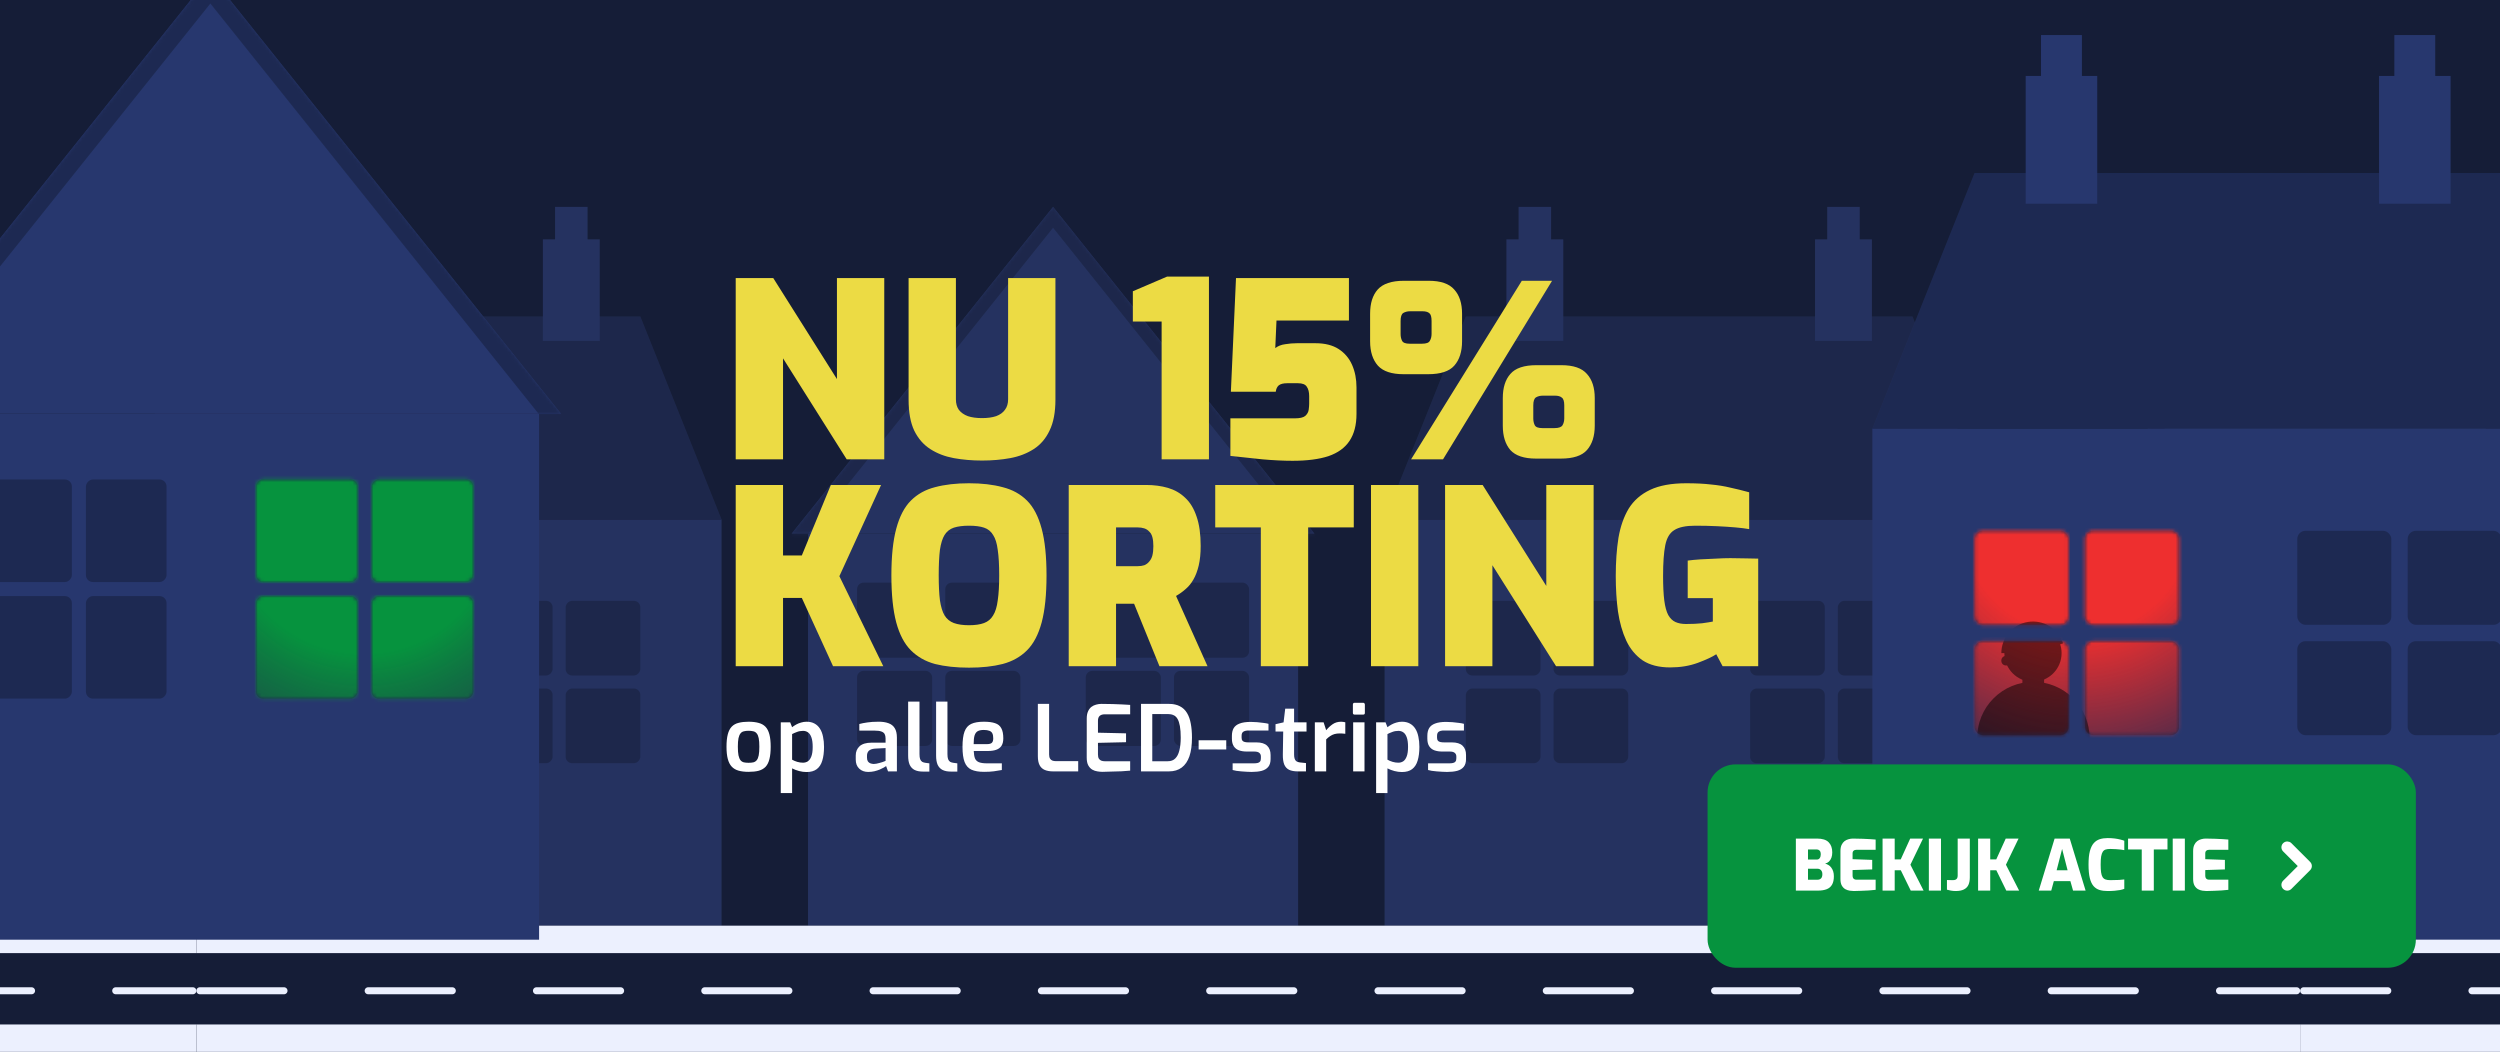 <svg width="713" height="300" viewBox="0 0 713 300" fill="none" xmlns="http://www.w3.org/2000/svg">
<rect x="0" y="0" width="713" height="300" fill="#333333" stroke="none"/>
<g clip-path="url(#clip0_47_51)">
<rect width="713" height="300" fill="#151D37"/>
<g style="mix-blend-mode:saturation" opacity="0.75">
<rect x="-132.368" y="152.182" width="139.773" height="111.818" fill="#2B3A6E"/>
<path d="M-62.487 58.999L12.058 152.181H-137.032L-62.487 58.999Z" fill="#2B3A6E"/>
<mask id="mask0_47_51" style="mask-type:alpha" maskUnits="userSpaceOnUse" x="-138" y="58" width="151" height="95">
<path d="M-136.062 151.715L-62.486 59.745L11.09 151.715H-136.062Z" fill="#2B3A6E"/>
<path d="M-136.062 151.715L-62.486 59.745L11.09 151.715H-136.062Z" stroke="#2B3A6E" stroke-width="0.932"/>
<path d="M-136.062 151.715L-62.486 59.745L11.09 151.715H-136.062Z" stroke="black" stroke-opacity="0.5" stroke-width="0.932"/>
</mask>
<g mask="url(#mask0_47_51)">
<path d="M-140.608 159.636L-62.485 61.983L15.637 159.636H-140.608Z" stroke="#2B3A6E" stroke-width="3.727"/>
<path d="M-140.608 159.636L-62.485 61.983L15.637 159.636H-140.608Z" stroke="black" stroke-opacity="0.25" stroke-width="3.727"/>
</g>
<rect x="32.059" y="148.18" width="173.729" height="115.819" fill="#2B3A6E"/>
<rect width="21.311" height="21.311" rx="1.853" transform="matrix(-1 0 0 1 101.555 171.344)" fill="#2B3A6E"/>
<rect width="21.311" height="21.311" rx="1.853" transform="matrix(-1 0 0 1 101.555 171.344)" fill="black" fill-opacity="0.25"/>
<rect width="21.311" height="21.311" rx="1.853" transform="matrix(-1 0 0 1 76.538 171.344)" fill="#2B3A6E"/>
<rect width="21.311" height="21.311" rx="1.853" transform="matrix(-1 0 0 1 76.538 171.344)" fill="black" fill-opacity="0.25"/>
<rect width="21.311" height="21.311" rx="1.853" transform="matrix(-1 0 0 1 101.555 196.361)" fill="#2B3A6E"/>
<rect width="21.311" height="21.311" rx="1.853" transform="matrix(-1 0 0 1 101.555 196.361)" fill="black" fill-opacity="0.25"/>
<rect width="21.311" height="21.311" rx="1.853" transform="matrix(-1 0 0 1 76.538 196.361)" fill="#2B3A6E"/>
<rect width="21.311" height="21.311" rx="1.853" transform="matrix(-1 0 0 1 76.538 196.361)" fill="black" fill-opacity="0.25"/>
<rect width="21.311" height="21.311" rx="1.853" transform="matrix(-1 0 0 1 182.628 171.344)" fill="#2B3A6E"/>
<rect width="21.311" height="21.311" rx="1.853" transform="matrix(-1 0 0 1 182.628 171.344)" fill="black" fill-opacity="0.25"/>
<rect width="21.311" height="21.311" rx="1.853" transform="matrix(-1 0 0 1 157.611 171.344)" fill="#2B3A6E"/>
<rect width="21.311" height="21.311" rx="1.853" transform="matrix(-1 0 0 1 157.611 171.344)" fill="black" fill-opacity="0.25"/>
<rect width="21.311" height="21.311" rx="1.853" transform="matrix(-1 0 0 1 182.628 196.361)" fill="#2B3A6E"/>
<rect width="21.311" height="21.311" rx="1.853" transform="matrix(-1 0 0 1 182.628 196.361)" fill="black" fill-opacity="0.25"/>
<rect width="21.311" height="21.311" rx="1.853" transform="matrix(-1 0 0 1 157.611 196.361)" fill="#2B3A6E"/>
<rect width="21.311" height="21.311" rx="1.853" transform="matrix(-1 0 0 1 157.611 196.361)" fill="black" fill-opacity="0.25"/>
<path d="M55.223 90.273H182.624L205.788 148.183H32.059L55.223 90.273Z" fill="#2B3A6E"/>
<path d="M55.223 90.273H182.624L205.788 148.183H32.059L55.223 90.273Z" fill="black" fill-opacity="0.25"/>
<rect x="66.811" y="68.265" width="16.215" height="28.955" fill="#2B3A6E"/>
<rect x="70.283" y="59.001" width="9.266" height="11.582" fill="#2B3A6E"/>
<rect x="154.83" y="68.265" width="16.215" height="28.955" fill="#2B3A6E"/>
<rect x="158.307" y="59.001" width="9.266" height="11.582" fill="#2B3A6E"/>
<rect x="230.452" y="152.182" width="139.773" height="111.818" fill="#2B3A6E"/>
<path d="M300.333 58.999L374.878 152.181H225.788L300.333 58.999Z" fill="#2B3A6E"/>
<mask id="mask1_47_51" style="mask-type:alpha" maskUnits="userSpaceOnUse" x="225" y="58" width="150" height="95">
<path d="M226.758 151.715L300.334 59.745L373.91 151.715H226.758Z" fill="#2B3A6E"/>
<path d="M226.758 151.715L300.334 59.745L373.91 151.715H226.758Z" stroke="#2B3A6E" stroke-width="0.932"/>
<path d="M226.758 151.715L300.334 59.745L373.91 151.715H226.758Z" stroke="black" stroke-opacity="0.5" stroke-width="0.932"/>
</mask>
<g mask="url(#mask1_47_51)">
<path d="M222.212 159.636L300.335 61.983L378.457 159.636H222.212Z" stroke="#2B3A6E" stroke-width="3.727"/>
<path d="M222.212 159.636L300.335 61.983L378.457 159.636H222.212Z" stroke="black" stroke-opacity="0.25" stroke-width="3.727"/>
</g>
<rect x="244.429" y="166.161" width="21.432" height="21.432" rx="1.864" fill="#2B3A6E"/>
<rect x="244.429" y="166.161" width="21.432" height="21.432" rx="1.864" fill="black" fill-opacity="0.25"/>
<rect x="269.588" y="166.161" width="21.432" height="21.432" rx="1.864" fill="#2B3A6E"/>
<rect x="269.588" y="166.161" width="21.432" height="21.432" rx="1.864" fill="black" fill-opacity="0.25"/>
<rect x="244.429" y="191.32" width="21.432" height="21.432" rx="1.864" fill="#2B3A6E"/>
<rect x="244.429" y="191.32" width="21.432" height="21.432" rx="1.864" fill="black" fill-opacity="0.25"/>
<rect x="269.588" y="191.32" width="21.432" height="21.432" rx="1.864" fill="#2B3A6E"/>
<rect x="269.588" y="191.32" width="21.432" height="21.432" rx="1.864" fill="black" fill-opacity="0.25"/>
<rect x="309.655" y="166.161" width="21.432" height="21.432" rx="1.864" fill="#2B3A6E"/>
<rect x="309.655" y="166.161" width="21.432" height="21.432" rx="1.864" fill="black" fill-opacity="0.25"/>
<rect x="334.814" y="166.161" width="21.432" height="21.432" rx="1.864" fill="#2B3A6E"/>
<rect x="334.814" y="166.161" width="21.432" height="21.432" rx="1.864" fill="black" fill-opacity="0.25"/>
<rect x="309.655" y="191.32" width="21.432" height="21.432" rx="1.864" fill="#2B3A6E"/>
<rect x="309.655" y="191.32" width="21.432" height="21.432" rx="1.864" fill="black" fill-opacity="0.25"/>
<rect x="334.814" y="191.32" width="21.432" height="21.432" rx="1.864" fill="#2B3A6E"/>
<rect x="334.814" y="191.32" width="21.432" height="21.432" rx="1.864" fill="black" fill-opacity="0.25"/>
<rect x="394.879" y="148.18" width="173.729" height="115.819" fill="#2B3A6E"/>
<rect width="21.311" height="21.311" rx="1.853" transform="matrix(-1 0 0 1 464.375 171.344)" fill="#2B3A6E"/>
<rect width="21.311" height="21.311" rx="1.853" transform="matrix(-1 0 0 1 464.375 171.344)" fill="black" fill-opacity="0.25"/>
<rect width="21.311" height="21.311" rx="1.853" transform="matrix(-1 0 0 1 439.358 171.344)" fill="#2B3A6E"/>
<rect width="21.311" height="21.311" rx="1.853" transform="matrix(-1 0 0 1 439.358 171.344)" fill="black" fill-opacity="0.25"/>
<rect width="21.311" height="21.311" rx="1.853" transform="matrix(-1 0 0 1 464.375 196.361)" fill="#2B3A6E"/>
<rect width="21.311" height="21.311" rx="1.853" transform="matrix(-1 0 0 1 464.375 196.361)" fill="black" fill-opacity="0.25"/>
<rect width="21.311" height="21.311" rx="1.853" transform="matrix(-1 0 0 1 439.358 196.361)" fill="#2B3A6E"/>
<rect width="21.311" height="21.311" rx="1.853" transform="matrix(-1 0 0 1 439.358 196.361)" fill="black" fill-opacity="0.25"/>
<rect width="21.311" height="21.311" rx="1.853" transform="matrix(-1 0 0 1 545.448 171.344)" fill="#2B3A6E"/>
<rect width="21.311" height="21.311" rx="1.853" transform="matrix(-1 0 0 1 545.448 171.344)" fill="black" fill-opacity="0.25"/>
<rect width="21.311" height="21.311" rx="1.853" transform="matrix(-1 0 0 1 520.431 171.344)" fill="#2B3A6E"/>
<rect width="21.311" height="21.311" rx="1.853" transform="matrix(-1 0 0 1 520.431 171.344)" fill="black" fill-opacity="0.25"/>
<rect width="21.311" height="21.311" rx="1.853" transform="matrix(-1 0 0 1 545.448 196.361)" fill="#2B3A6E"/>
<rect width="21.311" height="21.311" rx="1.853" transform="matrix(-1 0 0 1 545.448 196.361)" fill="black" fill-opacity="0.25"/>
<rect width="21.311" height="21.311" rx="1.853" transform="matrix(-1 0 0 1 520.431 196.361)" fill="#2B3A6E"/>
<rect width="21.311" height="21.311" rx="1.853" transform="matrix(-1 0 0 1 520.431 196.361)" fill="black" fill-opacity="0.25"/>
<path d="M418.043 90.273H545.444L568.608 148.183H394.879L418.043 90.273Z" fill="#2B3A6E"/>
<path d="M418.043 90.273H545.444L568.608 148.183H394.879L418.043 90.273Z" fill="black" fill-opacity="0.25"/>
<rect x="429.631" y="68.265" width="16.215" height="28.955" fill="#2B3A6E"/>
<rect x="433.103" y="59.001" width="9.266" height="11.582" fill="#2B3A6E"/>
<rect x="517.65" y="68.265" width="16.215" height="28.955" fill="#2B3A6E"/>
<rect x="521.127" y="59.001" width="9.266" height="11.582" fill="#2B3A6E"/>
<rect x="593.272" y="152.182" width="139.773" height="111.818" fill="#2B3A6E"/>
<path d="M663.153 58.999L737.698 152.181H588.608L663.153 58.999Z" fill="#2B3A6E"/>
<mask id="mask2_47_51" style="mask-type:alpha" maskUnits="userSpaceOnUse" x="588" y="58" width="150" height="95">
<path d="M589.578 151.715L663.154 59.745L736.73 151.715H589.578Z" fill="#2B3A6E"/>
<path d="M589.578 151.715L663.154 59.745L736.73 151.715H589.578Z" stroke="#2B3A6E" stroke-width="0.932"/>
<path d="M589.578 151.715L663.154 59.745L736.73 151.715H589.578Z" stroke="black" stroke-opacity="0.5" stroke-width="0.932"/>
</mask>
<g mask="url(#mask2_47_51)">
<path d="M585.032 159.636L663.155 61.983L741.277 159.636H585.032Z" stroke="#2B3A6E" stroke-width="3.727"/>
<path d="M585.032 159.636L663.155 61.983L741.277 159.636H585.032Z" stroke="black" stroke-opacity="0.25" stroke-width="3.727"/>
</g>
<rect x="607.248" y="166.161" width="21.432" height="21.432" rx="1.864" fill="#2B3A6E"/>
<rect x="607.248" y="166.161" width="21.432" height="21.432" rx="1.864" fill="black" fill-opacity="0.25"/>
<rect x="632.408" y="166.161" width="21.432" height="21.432" rx="1.864" fill="#2B3A6E"/>
<rect x="632.408" y="166.161" width="21.432" height="21.432" rx="1.864" fill="black" fill-opacity="0.25"/>
<rect x="607.248" y="191.32" width="21.432" height="21.432" rx="1.864" fill="#2B3A6E"/>
<rect x="607.248" y="191.32" width="21.432" height="21.432" rx="1.864" fill="black" fill-opacity="0.25"/>
<rect x="632.408" y="191.32" width="21.432" height="21.432" rx="1.864" fill="#2B3A6E"/>
<rect x="632.408" y="191.32" width="21.432" height="21.432" rx="1.864" fill="black" fill-opacity="0.25"/>
<rect x="672.475" y="166.161" width="21.432" height="21.432" rx="1.864" fill="#2B3A6E"/>
<rect x="672.475" y="166.161" width="21.432" height="21.432" rx="1.864" fill="black" fill-opacity="0.25"/>
<rect x="697.634" y="166.161" width="21.432" height="21.432" rx="1.864" fill="#2B3A6E"/>
<rect x="697.634" y="166.161" width="21.432" height="21.432" rx="1.864" fill="black" fill-opacity="0.25"/>
<rect x="672.475" y="191.32" width="21.432" height="21.432" rx="1.864" fill="#2B3A6E"/>
<rect x="672.475" y="191.32" width="21.432" height="21.432" rx="1.864" fill="black" fill-opacity="0.25"/>
<rect x="697.634" y="191.32" width="21.432" height="21.432" rx="1.864" fill="#2B3A6E"/>
<rect x="697.634" y="191.32" width="21.432" height="21.432" rx="1.864" fill="black" fill-opacity="0.25"/>
</g>
<g style="mix-blend-mode:overlay">
<rect x="-544" y="264" width="600" height="7.826" fill="#ECF0FE"/>
<rect x="-544" y="292.174" width="600" height="7.826" fill="#ECF0FE"/>
<line x1="-543" y1="282.565" x2="55" y2="282.565" stroke="#ECF0FE" stroke-width="2" stroke-linecap="round" stroke-dasharray="24 24"/>
</g>
<g style="mix-blend-mode:overlay">
<rect x="56" y="264" width="600" height="7.826" fill="#ECF0FE"/>
<rect x="56" y="292.174" width="600" height="7.826" fill="#ECF0FE"/>
<line x1="57" y1="282.565" x2="655" y2="282.565" stroke="#ECF0FE" stroke-width="2" stroke-linecap="round" stroke-dasharray="24 24"/>
</g>
<g style="mix-blend-mode:overlay">
<rect x="656" y="264" width="600" height="7.826" fill="#ECF0FE"/>
<rect x="656" y="292.174" width="600" height="7.826" fill="#ECF0FE"/>
<line x1="657" y1="282.565" x2="1255" y2="282.565" stroke="#ECF0FE" stroke-width="2" stroke-linecap="round" stroke-dasharray="24 24"/>
</g>
<rect width="218.635" height="145.757" transform="matrix(-1 0 0 1 752.635 122.232)" fill="#27376E"/>
<rect x="655.184" y="151.381" width="26.819" height="26.819" rx="2.332" fill="#27376E"/>
<rect x="655.184" y="151.381" width="26.819" height="26.819" rx="2.332" fill="black" fill-opacity="0.25"/>
<rect x="686.667" y="151.381" width="26.819" height="26.819" rx="2.332" fill="#27376E"/>
<rect x="686.667" y="151.381" width="26.819" height="26.819" rx="2.332" fill="black" fill-opacity="0.25"/>
<rect x="655.184" y="182.864" width="26.819" height="26.819" rx="2.332" fill="#27376E"/>
<rect x="655.184" y="182.864" width="26.819" height="26.819" rx="2.332" fill="black" fill-opacity="0.25"/>
<rect x="686.667" y="182.864" width="26.819" height="26.819" rx="2.332" fill="#27376E"/>
<rect x="686.667" y="182.864" width="26.819" height="26.819" rx="2.332" fill="black" fill-opacity="0.25"/>
<rect x="563.154" y="151.383" width="26.819" height="26.819" rx="2.332" fill="#27376E"/>
<rect x="563.154" y="151.383" width="26.819" height="26.819" rx="2.332" fill="black" fill-opacity="0.25"/>
<rect x="594.637" y="151.383" width="26.819" height="26.819" rx="2.332" fill="#27376E"/>
<rect x="594.637" y="151.383" width="26.819" height="26.819" rx="2.332" fill="black" fill-opacity="0.25"/>
<rect x="563.154" y="182.867" width="26.819" height="26.819" rx="2.332" fill="#27376E"/>
<rect x="563.154" y="182.867" width="26.819" height="26.819" rx="2.332" fill="black" fill-opacity="0.25"/>
<rect x="594.637" y="182.867" width="26.819" height="26.819" rx="2.332" fill="#27376E"/>
<rect x="594.637" y="182.867" width="26.819" height="26.819" rx="2.332" fill="black" fill-opacity="0.25"/>
<mask id="mask3_47_51" style="mask-type:alpha" maskUnits="userSpaceOnUse" x="563" y="151" width="59" height="59">
<rect x="563.153" y="151.383" width="26.819" height="26.819" rx="2.332" fill="#D9D9D9"/>
<rect x="594.637" y="151.383" width="26.819" height="26.819" rx="2.332" fill="#D9D9D9"/>
<rect x="563.153" y="182.866" width="26.819" height="26.819" rx="2.332" fill="#D9D9D9"/>
<rect x="594.637" y="182.866" width="26.819" height="26.819" rx="2.332" fill="#D9D9D9"/>
</mask>
<g mask="url(#mask3_47_51)">
<g style="mix-blend-mode:plus-lighter">
<rect x="528.169" y="106.198" width="128.266" height="126.808" rx="63.404" fill="url(#paint0_radial_47_51)"/>
</g>
<g opacity="0.5">
<path d="M582.976 192.037V196.16H576.791V192.037H582.976Z" fill="black"/>
<ellipse cx="1.374" cy="1.374" rx="1.374" ry="1.374" transform="matrix(-1 0 0 1 573.524 187.053)" fill="black"/>
<ellipse cx="8.16" cy="8.16" rx="8.16" ry="8.16" transform="matrix(-1 0 0 1 587.966 178.118)" fill="black"/>
<path d="M570.784 186.281C570.784 184.134 571.55 182.056 572.945 180.423C574.34 178.79 576.271 177.709 578.392 177.373C580.513 177.037 582.684 177.469 584.515 178.591C586.346 179.713 587.717 181.451 588.38 183.494L579.803 186.281H570.784Z" fill="black"/>
<path d="M563.881 210.483C563.881 208.377 564.296 206.292 565.101 204.347C565.907 202.401 567.088 200.634 568.577 199.145C570.066 197.656 571.833 196.475 573.779 195.669C575.724 194.863 577.809 194.448 579.914 194.448C582.02 194.448 584.105 194.863 586.05 195.669C587.995 196.475 589.763 197.656 591.251 199.145C592.74 200.634 593.921 202.401 594.727 204.347C595.533 206.292 595.947 208.377 595.947 210.483L579.914 210.483H563.881Z" fill="black"/>
</g>
</g>
<path d="M723.483 49.352H563.151L534 122.23H752.635L723.483 49.352Z" fill="#27376E"/>
<path d="M723.483 49.352H563.151L534 122.23H752.635L723.483 49.352Z" fill="black" fill-opacity="0.25"/>
<rect width="20.406" height="36.439" transform="matrix(-1 0 0 1 698.908 21.659)" fill="#27376E"/>
<rect width="11.661" height="14.576" transform="matrix(-1 0 0 1 694.529 10)" fill="#27376E"/>
<rect width="20.406" height="36.439" transform="matrix(-1 0 0 1 598.132 21.659)" fill="#27376E"/>
<rect width="11.661" height="14.576" transform="matrix(-1 0 0 1 593.758 10)" fill="#27376E"/>
<rect width="187.5" height="150" transform="matrix(-1 0 0 1 153.75 118)" fill="#27376E"/>
<path d="M60 -7L-40 118H160L60 -7Z" fill="#27376E"/>
<mask id="mask4_47_51" style="mask-type:alpha" maskUnits="userSpaceOnUse" x="-40" y="-7" width="200" height="125">
<path d="M158.96 117.5L60 -6.2L-38.96 117.5H158.96Z" fill="#27376E"/>
<path d="M158.96 117.5L60 -6.2L-38.96 117.5H158.96Z" stroke="#2B3A6E"/>
<path d="M158.96 117.5L60 -6.2L-38.96 117.5H158.96Z" stroke="black" stroke-opacity="0.5"/>
</mask>
<g mask="url(#mask4_47_51)">
<path d="M164.798 128L60 -2.998L-44.799 128H164.798Z" stroke="#27376E" stroke-width="5"/>
<path d="M164.798 128L60 -2.998L-44.799 128H164.798Z" stroke="black" stroke-opacity="0.25" stroke-width="5"/>
</g>
<rect width="29" height="29.25" rx="2" transform="matrix(-1 0 0 1 135 136.75)" fill="#27376E"/>
<rect width="29" height="29.25" rx="2" transform="matrix(-1 0 0 1 135 136.75)" fill="black" fill-opacity="0.25"/>
<rect width="29" height="29.25" rx="2" transform="matrix(-1 0 0 1 102 136.75)" fill="#27376E"/>
<rect width="29" height="29.25" rx="2" transform="matrix(-1 0 0 1 102 136.75)" fill="black" fill-opacity="0.25"/>
<rect width="29" height="29.25" rx="2" transform="matrix(-1 0 0 1 135 170)" fill="#27376E"/>
<rect width="29" height="29.25" rx="2" transform="matrix(-1 0 0 1 135 170)" fill="black" fill-opacity="0.25"/>
<rect width="29" height="29.25" rx="2" transform="matrix(-1 0 0 1 102 170)" fill="#27376E"/>
<rect width="29" height="29.25" rx="2" transform="matrix(-1 0 0 1 102 170)" fill="black" fill-opacity="0.25"/>
<mask id="mask5_47_51" style="mask-type:alpha" maskUnits="userSpaceOnUse" x="72" y="136" width="63" height="64">
<rect width="29" height="29.25" rx="2" transform="matrix(-1 0 0 1 135 136.75)" fill="#D9D9D9"/>
<rect width="29" height="29.25" rx="2" transform="matrix(-1 0 0 1 102 136.75)" fill="#D9D9D9"/>
<rect width="29" height="29.25" rx="2" transform="matrix(-1 0 0 1 135 170)" fill="#D9D9D9"/>
<rect width="29" height="29.25" rx="2" transform="matrix(-1 0 0 1 102 170)" fill="#D9D9D9"/>
</mask>
<g mask="url(#mask5_47_51)">
<g style="mix-blend-mode:plus-lighter">
<rect width="150" height="150" rx="75" transform="matrix(-1 0 0 1 178.75 98)" fill="url(#paint1_radial_47_51)"/>
</g>
</g>
<rect width="23" height="29.25" rx="2" transform="matrix(-1 0 0 1 47.5 136.75)" fill="#27376E"/>
<rect width="23" height="29.25" rx="2" transform="matrix(-1 0 0 1 47.5 136.75)" fill="black" fill-opacity="0.25"/>
<rect width="23" height="29.25" rx="2" transform="matrix(-1 0 0 1 20.5 136.75)" fill="#27376E"/>
<rect width="23" height="29.25" rx="2" transform="matrix(-1 0 0 1 20.5 136.75)" fill="black" fill-opacity="0.25"/>
<rect width="23" height="29.25" rx="2" transform="matrix(-1 0 0 1 47.5 170)" fill="#27376E"/>
<rect width="23" height="29.25" rx="2" transform="matrix(-1 0 0 1 47.5 170)" fill="black" fill-opacity="0.25"/>
<rect width="23" height="29.25" rx="2" transform="matrix(-1 0 0 1 20.5 170)" fill="#27376E"/>
<rect width="23" height="29.25" rx="2" transform="matrix(-1 0 0 1 20.5 170)" fill="black" fill-opacity="0.25"/>
<rect x="487" y="218" width="202" height="58" rx="8" fill="#06933E"/>
<path d="M512.18 254V239.16H518.18C519.727 239.16 520.84 239.507 521.52 240.2C522.213 240.893 522.56 241.86 522.56 243.1C522.56 243.673 522.48 244.18 522.32 244.62C522.16 245.06 521.927 245.427 521.62 245.72C521.327 246 520.96 246.193 520.52 246.3C520.84 246.38 521.153 246.513 521.46 246.7C521.767 246.873 522.033 247.113 522.26 247.42C522.5 247.727 522.687 248.087 522.82 248.5C522.953 248.913 523.02 249.387 523.02 249.92C523.02 250.907 522.847 251.7 522.5 252.3C522.167 252.9 521.66 253.333 520.98 253.6C520.3 253.867 519.46 254 518.46 254H512.18ZM515.64 250.9H518.36C518.653 250.9 518.9 250.84 519.1 250.72C519.313 250.6 519.473 250.427 519.58 250.2C519.687 249.96 519.74 249.66 519.74 249.3C519.74 248.98 519.68 248.707 519.56 248.48C519.453 248.253 519.3 248.08 519.1 247.96C518.9 247.827 518.653 247.76 518.36 247.76H515.64V250.9ZM515.64 245.14H518.18C518.527 245.14 518.793 245.007 518.98 244.74C519.18 244.46 519.28 244.113 519.28 243.7C519.28 243.153 519.167 242.78 518.94 242.58C518.713 242.367 518.453 242.26 518.16 242.26H515.64V245.14ZM528.675 254.12C528.355 254.12 527.975 254.087 527.535 254.02C527.108 253.953 526.695 253.813 526.295 253.6C525.895 253.373 525.562 253.033 525.295 252.58C525.028 252.113 524.895 251.487 524.895 250.7V242.72C524.895 242.027 525.002 241.447 525.215 240.98C525.442 240.513 525.722 240.153 526.055 239.9C526.402 239.633 526.788 239.447 527.215 239.34C527.642 239.22 528.055 239.16 528.455 239.16C529.522 239.16 530.448 239.18 531.235 239.22C532.022 239.247 532.715 239.28 533.315 239.32C533.915 239.36 534.455 239.4 534.935 239.44V242.36H529.495C529.135 242.36 528.855 242.447 528.655 242.62C528.455 242.78 528.355 243.04 528.355 243.4V245.04L533.955 245.24V247.96L528.355 248.14V249.7C528.355 249.993 528.402 250.227 528.495 250.4C528.588 250.56 528.715 250.68 528.875 250.76C529.035 250.84 529.208 250.88 529.395 250.88H534.935V253.78C534.348 253.847 533.695 253.907 532.975 253.96C532.255 254.013 531.522 254.047 530.775 254.06C530.042 254.087 529.342 254.107 528.675 254.12ZM536.907 254V239.16H540.367V245.1H542.087L544.787 239.16H548.447L544.847 246.62L548.607 254H544.947L542.107 248.2H540.367V254H536.907ZM550.11 254V239.16H553.57V254H550.11ZM557.77 254.12C557.303 254.12 556.843 254.08 556.39 254C555.95 253.92 555.577 253.833 555.27 253.74V250.98C555.537 250.98 555.817 250.987 556.11 251C556.403 251.013 556.683 251.02 556.95 251.02C557.27 251.02 557.53 250.973 557.73 250.88C557.943 250.773 558.097 250.627 558.19 250.44C558.283 250.24 558.33 249.993 558.33 249.7V239.16H561.79V250.22C561.79 251.073 561.657 251.793 561.39 252.38C561.123 252.953 560.69 253.387 560.09 253.68C559.503 253.973 558.73 254.12 557.77 254.12ZM564.153 254V239.16H567.613V245.1H569.333L572.033 239.16H575.693L572.093 246.62L575.853 254H572.193L569.353 248.2H567.613V254H564.153ZM581.454 254L585.974 239.16H590.294L594.814 254H591.234L590.474 251.3H585.754L585.014 254H581.454ZM586.554 248.2H589.674L588.114 242.12L586.554 248.2ZM601.068 254.12C600.214 254.12 599.454 254.02 598.788 253.82C598.134 253.62 597.568 253.253 597.088 252.72C596.621 252.187 596.261 251.42 596.008 250.42C595.768 249.42 595.648 248.127 595.648 246.54C595.648 244.993 595.774 243.733 596.028 242.76C596.294 241.773 596.661 241.013 597.128 240.48C597.608 239.933 598.181 239.553 598.848 239.34C599.514 239.127 600.261 239.02 601.088 239.02C601.834 239.02 602.514 239.06 603.128 239.14C603.741 239.22 604.274 239.32 604.728 239.44C605.181 239.547 605.554 239.66 605.848 239.78V242.46C605.594 242.407 605.268 242.353 604.868 242.3C604.468 242.247 604.008 242.207 603.488 242.18C602.968 242.14 602.414 242.12 601.828 242.12C601.334 242.12 600.908 242.173 600.548 242.28C600.201 242.387 599.921 242.6 599.708 242.92C599.508 243.227 599.354 243.673 599.248 244.26C599.154 244.847 599.108 245.613 599.108 246.56C599.108 247.453 599.148 248.193 599.228 248.78C599.308 249.367 599.448 249.82 599.648 250.14C599.848 250.46 600.121 250.687 600.468 250.82C600.828 250.953 601.288 251.02 601.848 251.02C602.861 251.02 603.681 251 604.308 250.96C604.948 250.92 605.461 250.873 605.848 250.82V253.5C605.501 253.633 605.101 253.747 604.648 253.84C604.194 253.92 603.674 253.987 603.088 254.04C602.501 254.093 601.828 254.12 601.068 254.12ZM610.825 254V242.26H606.925V239.16H618.165V242.26H614.265V254H610.825ZM619.66 254V239.16H623.12V254H619.66ZM629.261 254.12C628.941 254.12 628.561 254.087 628.121 254.02C627.694 253.953 627.281 253.813 626.881 253.6C626.481 253.373 626.147 253.033 625.881 252.58C625.614 252.113 625.481 251.487 625.481 250.7V242.72C625.481 242.027 625.587 241.447 625.801 240.98C626.027 240.513 626.307 240.153 626.641 239.9C626.987 239.633 627.374 239.447 627.801 239.34C628.227 239.22 628.641 239.16 629.041 239.16C630.107 239.16 631.034 239.18 631.821 239.22C632.607 239.247 633.301 239.28 633.901 239.32C634.501 239.36 635.041 239.4 635.521 239.44V242.36H630.081C629.721 242.36 629.441 242.447 629.241 242.62C629.041 242.78 628.941 243.04 628.941 243.4V245.04L634.541 245.24V247.96L628.941 248.14V249.7C628.941 249.993 628.987 250.227 629.081 250.4C629.174 250.56 629.301 250.68 629.461 250.76C629.621 250.84 629.794 250.88 629.981 250.88H635.521V253.78C634.934 253.847 634.281 253.907 633.561 253.96C632.841 254.013 632.107 254.047 631.361 254.06C630.627 254.087 629.927 254.107 629.261 254.12Z" fill="white"/>
<path d="M651.5 240.829C651.045 241.284 651.045 242.019 651.5 242.474L656.027 247.001L651.5 251.527C651.045 251.982 651.045 252.717 651.5 253.172C651.955 253.627 652.69 253.627 653.145 253.172L658.5 247.817C658.955 247.362 658.955 246.627 658.5 246.172L653.145 240.817C652.702 240.374 651.955 240.374 651.5 240.829Z" fill="white" stroke="white"/>
<path d="M209.826 131V79.313H220.539L238.696 108.113V79.313H252.191V131H241.478L223.322 102.2V131H209.826ZM280.07 131.348C277.241 131.348 274.551 131.116 272 130.652C269.496 130.188 267.27 129.33 265.322 128.078C263.374 126.826 261.843 125.064 260.73 122.791C259.664 120.519 259.13 117.574 259.13 113.957V79.313H272.626V113.887C272.626 115.093 272.904 116.09 273.461 116.878C274.064 117.667 274.922 118.27 276.035 118.687C277.148 119.058 278.493 119.243 280.07 119.243C281.646 119.243 282.991 119.058 284.104 118.687C285.217 118.27 286.052 117.667 286.609 116.878C287.212 116.09 287.513 115.093 287.513 113.887V79.313H301.009V113.957C301.009 117.574 300.452 120.519 299.339 122.791C298.272 125.064 296.765 126.826 294.817 128.078C292.87 129.33 290.643 130.188 288.139 130.652C285.635 131.116 282.945 131.348 280.07 131.348ZM331.296 131V91.696H323.088V83.07L332.827 78.896H344.792V131H331.296ZM368.646 131.417C366.049 131.417 363.174 131.278 360.02 131C356.913 130.675 353.875 130.351 350.907 130.026V119.313H369.272C370.71 119.313 371.707 119.081 372.264 118.617C372.82 118.107 373.145 117.528 373.237 116.878C373.33 116.183 373.377 115.603 373.377 115.139V112.983C373.377 111.823 373.145 110.919 372.681 110.27C372.264 109.62 371.429 109.296 370.177 109.296H367.116C366.003 109.296 365.191 109.504 364.681 109.922C364.217 110.339 363.939 110.942 363.846 111.73H351.046L352.507 79.313H384.716V91.417H364.055L363.707 99.278C364.495 98.675 365.446 98.304 366.559 98.165C367.672 97.98 368.785 97.887 369.898 97.887H375.185C377.875 97.887 380.078 98.444 381.794 99.556C383.51 100.67 384.785 102.177 385.62 104.078C386.455 105.98 386.872 108.113 386.872 110.478V118.061C386.872 121.214 386.2 123.788 384.855 125.783C383.556 127.73 381.562 129.168 378.872 130.096C376.182 130.977 372.774 131.417 368.646 131.417ZM402.441 131L434.023 80.078H442.649L411.554 131H402.441ZM400.284 106.722C396.899 106.722 394.464 105.91 392.98 104.287C391.496 102.617 390.754 100.299 390.754 97.33V89.47C390.754 86.501 391.473 84.206 392.91 82.583C394.394 80.913 396.899 80.078 400.423 80.078H407.449C410.881 80.078 413.316 80.913 414.754 82.583C416.238 84.206 416.98 86.501 416.98 89.47V97.33C416.98 100.299 416.238 102.617 414.754 104.287C413.316 105.91 410.835 106.722 407.31 106.722H400.284ZM402.023 98.026H405.571C406.777 98.026 407.519 97.748 407.797 97.191C408.122 96.635 408.284 95.986 408.284 95.243V91.556C408.284 90.397 408.076 89.655 407.658 89.33C407.241 88.959 406.591 88.774 405.71 88.774H402.162C401.42 88.774 400.771 88.936 400.215 89.261C399.705 89.585 399.449 90.351 399.449 91.556V95.243C399.449 95.986 399.589 96.635 399.867 97.191C400.145 97.748 400.864 98.026 402.023 98.026ZM438.058 130.791C434.673 130.791 432.238 129.98 430.754 128.357C429.316 126.687 428.597 124.368 428.597 121.4V113.539C428.597 110.571 429.316 108.275 430.754 106.652C432.191 104.983 434.673 104.148 438.197 104.148H445.293C448.725 104.148 451.16 104.983 452.597 106.652C454.081 108.275 454.823 110.571 454.823 113.539V121.4C454.823 124.368 454.081 126.687 452.597 128.357C451.16 129.98 448.678 130.791 445.154 130.791H438.058ZM439.867 122.096H443.345C444.551 122.096 445.316 121.817 445.641 121.261C445.965 120.704 446.128 120.055 446.128 119.313V115.626C446.128 114.467 445.896 113.725 445.432 113.4C445.015 113.029 444.365 112.843 443.484 112.843H440.006C439.264 112.843 438.615 113.006 438.058 113.33C437.548 113.655 437.293 114.42 437.293 115.626V119.313C437.293 120.055 437.432 120.704 437.71 121.261C437.989 121.817 438.707 122.096 439.867 122.096ZM209.826 190V138.313H223.322V158.417H228.678L236.957 138.313H251.287L239.391 164.33L251.913 190H237.583L228.678 170.522H223.322V190H209.826ZM276.346 190.417C272.682 190.417 269.459 190.07 266.677 189.374C263.94 188.632 261.645 187.333 259.79 185.478C257.935 183.623 256.543 180.98 255.616 177.548C254.688 174.07 254.224 169.594 254.224 164.122C254.224 158.649 254.688 154.197 255.616 150.765C256.543 147.287 257.935 144.62 259.79 142.765C261.645 140.91 263.94 139.635 266.677 138.939C269.459 138.197 272.682 137.826 276.346 137.826C280.01 137.826 283.21 138.197 285.946 138.939C288.729 139.635 291.048 140.91 292.903 142.765C294.758 144.62 296.149 147.287 297.077 150.765C298.004 154.197 298.468 158.649 298.468 164.122C298.468 169.594 298.004 174.07 297.077 177.548C296.149 180.98 294.758 183.623 292.903 185.478C291.048 187.333 288.729 188.632 285.946 189.374C283.21 190.07 280.01 190.417 276.346 190.417ZM276.346 178.313C278.109 178.313 279.546 178.104 280.659 177.687C281.772 177.27 282.63 176.551 283.233 175.53C283.882 174.51 284.323 173.072 284.555 171.217C284.833 169.362 284.972 166.997 284.972 164.122C284.972 161.107 284.833 158.672 284.555 156.817C284.323 154.962 283.882 153.548 283.233 152.574C282.63 151.554 281.772 150.858 280.659 150.487C279.546 150.116 278.109 149.93 276.346 149.93C274.63 149.93 273.193 150.116 272.033 150.487C270.92 150.858 270.039 151.554 269.39 152.574C268.787 153.548 268.346 154.962 268.068 156.817C267.836 158.672 267.72 161.107 267.72 164.122C267.72 166.997 267.836 169.362 268.068 171.217C268.346 173.072 268.787 174.51 269.39 175.53C270.039 176.551 270.92 177.27 272.033 177.687C273.193 178.104 274.63 178.313 276.346 178.313ZM304.799 190V138.313H326.851C329.124 138.313 331.211 138.591 333.112 139.148C335.013 139.704 336.66 140.655 338.051 142C339.442 143.299 340.509 145.061 341.251 147.287C342.039 149.513 342.434 152.319 342.434 155.704C342.434 157.838 342.248 159.693 341.877 161.27C341.506 162.846 340.996 164.191 340.347 165.304C339.744 166.371 339.002 167.275 338.121 168.017C337.286 168.759 336.382 169.409 335.408 169.965L344.382 190H330.677L323.442 172.191C323.025 172.191 322.584 172.191 322.121 172.191C321.703 172.191 321.286 172.191 320.868 172.191C320.451 172.191 320.011 172.191 319.547 172.191C319.129 172.191 318.712 172.191 318.295 172.191V190H304.799ZM318.295 161.478H324.416C325.158 161.478 325.808 161.386 326.364 161.2C326.921 160.968 327.384 160.62 327.755 160.157C328.173 159.693 328.474 159.113 328.66 158.417C328.845 157.675 328.938 156.794 328.938 155.774C328.938 154.754 328.845 153.896 328.66 153.2C328.474 152.504 328.173 151.971 327.755 151.6C327.384 151.183 326.921 150.881 326.364 150.696C325.808 150.51 325.158 150.417 324.416 150.417H318.295V161.478ZM359.592 190V150.417H346.583V138.313H386.096V150.417H373.087V190H359.592ZM391.008 190V138.313H404.504V190H391.008ZM412.136 190V138.313H422.849L441.005 167.113V138.313H454.501V190H443.788L425.632 161.2V190H412.136ZM476.327 190.348C473.127 190.348 470.507 189.675 468.466 188.33C466.472 186.939 464.918 185.061 463.805 182.696C462.692 180.284 461.904 177.501 461.44 174.348C461.023 171.194 460.814 167.832 460.814 164.261C460.814 160.272 461.069 156.655 461.579 153.409C462.136 150.162 463.11 147.38 464.501 145.061C465.939 142.742 467.979 140.957 470.623 139.704C473.266 138.452 476.698 137.826 480.918 137.826C483.655 137.826 485.997 137.942 487.945 138.174C489.939 138.359 491.794 138.661 493.51 139.078C495.226 139.449 497.011 139.89 498.866 140.4V150.904C497.846 150.719 496.547 150.557 494.971 150.417C493.394 150.278 491.632 150.162 489.684 150.07C487.736 149.977 485.672 149.93 483.492 149.93C480.803 149.93 478.808 150.348 477.51 151.183C476.211 151.971 475.353 153.409 474.936 155.496C474.518 157.583 474.31 160.504 474.31 164.261C474.31 167.136 474.426 169.478 474.658 171.287C474.889 173.049 475.261 174.417 475.771 175.391C476.327 176.365 477.023 177.038 477.858 177.409C478.692 177.78 479.689 177.965 480.849 177.965C482.565 177.965 484.095 177.896 485.44 177.757C486.785 177.571 487.805 177.409 488.501 177.27V170.591H481.336V159.878C482.356 159.739 483.562 159.623 484.953 159.53C486.391 159.438 487.852 159.368 489.336 159.322C490.866 159.229 492.258 159.183 493.51 159.183C495.179 159.183 496.64 159.206 497.892 159.252C499.191 159.252 500.374 159.275 501.44 159.322V190H491.284L489.475 186.591C488.362 187.333 486.623 188.145 484.258 189.026C481.892 189.907 479.249 190.348 476.327 190.348Z" fill="#ECDB44"/>
<path d="M213.487 220.13C212.391 220.13 211.443 220.017 210.643 219.791C209.843 219.565 209.191 219.183 208.687 218.643C208.183 218.104 207.809 217.374 207.565 216.452C207.322 215.53 207.2 214.374 207.2 212.983C207.2 211.539 207.322 210.357 207.565 209.435C207.809 208.496 208.183 207.765 208.687 207.243C209.209 206.704 209.87 206.339 210.67 206.148C211.47 205.939 212.409 205.835 213.487 205.835C214.6 205.835 215.557 205.948 216.357 206.174C217.157 206.383 217.809 206.748 218.313 207.27C218.817 207.791 219.191 208.522 219.435 209.461C219.678 210.383 219.8 211.557 219.8 212.983C219.8 214.391 219.678 215.565 219.435 216.504C219.209 217.426 218.843 218.157 218.339 218.696C217.835 219.217 217.183 219.591 216.383 219.817C215.583 220.026 214.617 220.13 213.487 220.13ZM213.487 217.548C214.026 217.548 214.487 217.504 214.87 217.417C215.252 217.313 215.565 217.113 215.809 216.817C216.07 216.504 216.261 216.043 216.383 215.435C216.504 214.809 216.565 213.983 216.565 212.957C216.565 211.948 216.504 211.139 216.383 210.53C216.261 209.922 216.07 209.47 215.809 209.174C215.565 208.861 215.252 208.661 214.87 208.574C214.487 208.47 214.026 208.417 213.487 208.417C212.965 208.417 212.513 208.47 212.13 208.574C211.748 208.661 211.435 208.861 211.191 209.174C210.948 209.47 210.757 209.922 210.617 210.53C210.496 211.139 210.435 211.948 210.435 212.957C210.435 213.983 210.496 214.809 210.617 215.435C210.757 216.043 210.948 216.504 211.191 216.817C211.435 217.113 211.748 217.313 212.13 217.417C212.513 217.504 212.965 217.548 213.487 217.548ZM222.674 226.183V206.017H225.361L225.909 207.4C226.239 207.139 226.622 206.887 227.057 206.643C227.491 206.4 227.961 206.209 228.465 206.07C228.97 205.913 229.491 205.835 230.031 205.835C230.918 205.835 231.674 206.009 232.3 206.357C232.944 206.704 233.465 207.2 233.865 207.843C234.265 208.47 234.552 209.226 234.726 210.113C234.918 210.983 235.013 211.948 235.013 213.009C235.013 214.539 234.848 215.843 234.518 216.922C234.204 217.983 233.683 218.791 232.952 219.348C232.239 219.904 231.265 220.183 230.031 220.183C229.335 220.183 228.622 220.087 227.891 219.896C227.178 219.704 226.518 219.452 225.909 219.139V226.183H222.674ZM229.013 217.522C229.518 217.522 229.978 217.391 230.396 217.13C230.813 216.852 231.144 216.391 231.387 215.748C231.648 215.104 231.778 214.191 231.778 213.009C231.778 211.878 231.657 210.974 231.413 210.296C231.17 209.617 230.839 209.139 230.422 208.861C230.022 208.583 229.561 208.443 229.039 208.443C228.396 208.443 227.813 208.548 227.291 208.757C226.77 208.948 226.309 209.148 225.909 209.357V216.661C226.361 216.922 226.857 217.13 227.396 217.287C227.935 217.443 228.474 217.522 229.013 217.522ZM247.606 220.157C246.563 220.157 245.71 219.843 245.05 219.217C244.389 218.591 244.058 217.73 244.058 216.635V215.461C244.058 214.383 244.423 213.504 245.154 212.826C245.902 212.148 247.041 211.809 248.571 211.809H252.563V210.583C252.563 210.096 252.476 209.687 252.302 209.357C252.128 209.026 251.815 208.783 251.363 208.626C250.91 208.452 250.223 208.365 249.302 208.365H245.076V206.487C245.719 206.313 246.476 206.165 247.345 206.043C248.215 205.904 249.25 205.835 250.45 205.835C251.597 205.817 252.571 205.957 253.371 206.252C254.171 206.53 254.771 207 255.171 207.661C255.589 208.322 255.797 209.226 255.797 210.374V220H253.267L252.719 218.487C252.597 218.591 252.38 218.73 252.067 218.904C251.754 219.078 251.363 219.27 250.893 219.478C250.423 219.67 249.902 219.835 249.328 219.974C248.771 220.096 248.197 220.157 247.606 220.157ZM249.171 217.887C249.397 217.887 249.65 217.861 249.928 217.809C250.223 217.739 250.519 217.67 250.815 217.6C251.11 217.513 251.38 217.435 251.623 217.365C251.884 217.278 252.093 217.2 252.25 217.13C252.423 217.061 252.528 217.017 252.563 217V213.348L249.536 213.504C248.736 213.574 248.154 213.783 247.789 214.13C247.441 214.478 247.267 214.939 247.267 215.513V216.087C247.267 216.522 247.354 216.878 247.528 217.157C247.719 217.417 247.954 217.6 248.232 217.704C248.528 217.809 248.841 217.87 249.171 217.887ZM263.15 220.052C262.228 220.052 261.454 219.896 260.828 219.583C260.22 219.27 259.759 218.783 259.446 218.122C259.15 217.461 259.002 216.583 259.002 215.487V200.096H262.237V215.043C262.237 215.67 262.298 216.157 262.42 216.504C262.559 216.852 262.75 217.104 262.993 217.261C263.237 217.4 263.533 217.496 263.88 217.548L265.054 217.704V220.052H263.15ZM271.124 220.052C270.202 220.052 269.428 219.896 268.802 219.583C268.193 219.27 267.733 218.783 267.419 218.122C267.124 217.461 266.976 216.583 266.976 215.487V200.096H270.211V215.043C270.211 215.67 270.272 216.157 270.393 216.504C270.533 216.852 270.724 217.104 270.967 217.261C271.211 217.4 271.506 217.496 271.854 217.548L273.028 217.704V220.052H271.124ZM280.663 220.13C279.15 220.13 277.941 219.922 277.037 219.504C276.15 219.087 275.506 218.365 275.106 217.339C274.706 216.296 274.506 214.852 274.506 213.009C274.506 211.13 274.698 209.678 275.08 208.652C275.463 207.609 276.098 206.878 276.985 206.461C277.872 206.043 279.072 205.835 280.585 205.835C281.924 205.835 282.993 205.974 283.793 206.252C284.611 206.513 285.202 206.991 285.567 207.687C285.95 208.365 286.141 209.33 286.141 210.583C286.141 211.47 285.967 212.183 285.619 212.722C285.272 213.243 284.767 213.617 284.106 213.843C283.463 214.07 282.698 214.183 281.811 214.183H277.715C277.75 215.052 277.863 215.748 278.054 216.27C278.263 216.774 278.628 217.139 279.15 217.365C279.689 217.591 280.472 217.704 281.498 217.704H285.724V219.609C285.011 219.748 284.254 219.87 283.454 219.974C282.672 220.078 281.741 220.13 280.663 220.13ZM277.689 212.226H281.498C282.106 212.226 282.55 212.113 282.828 211.887C283.124 211.643 283.272 211.209 283.272 210.583C283.272 209.974 283.185 209.496 283.011 209.148C282.837 208.8 282.55 208.557 282.15 208.417C281.75 208.261 281.228 208.183 280.585 208.183C279.854 208.183 279.28 208.296 278.863 208.522C278.446 208.748 278.141 209.157 277.95 209.748C277.776 210.322 277.689 211.148 277.689 212.226ZM300.301 220C299.396 220 298.614 219.861 297.953 219.583C297.309 219.304 296.822 218.852 296.492 218.226C296.162 217.583 295.996 216.739 295.996 215.696V200.748H299.205V215.174C299.205 215.661 299.292 216.052 299.466 216.348C299.64 216.626 299.866 216.817 300.144 216.922C300.44 217.026 300.762 217.078 301.109 217.078H307.501V220H300.301ZM314.392 220.13C313.975 220.13 313.505 220.087 312.984 220C312.479 219.93 311.992 219.765 311.523 219.504C311.053 219.226 310.671 218.817 310.375 218.278C310.079 217.739 309.931 217 309.931 216.061V204.948C309.931 204.13 310.053 203.452 310.297 202.913C310.54 202.357 310.862 201.922 311.262 201.609C311.679 201.296 312.131 201.078 312.618 200.957C313.123 200.817 313.618 200.748 314.105 200.748C315.323 200.748 316.418 200.765 317.392 200.8C318.366 200.835 319.253 200.87 320.053 200.904C320.871 200.939 321.627 200.983 322.323 201.035V203.722H315.044C314.453 203.722 313.984 203.87 313.636 204.165C313.305 204.461 313.14 204.922 313.14 205.548V208.965L321.149 209.148V211.678L313.14 211.861V215.174C313.14 215.696 313.227 216.096 313.401 216.374C313.592 216.652 313.827 216.843 314.105 216.948C314.401 217.052 314.705 217.104 315.018 217.104H322.323V219.791C321.558 219.861 320.723 219.922 319.818 219.974C318.914 220.009 317.992 220.035 317.053 220.052C316.131 220.087 315.244 220.113 314.392 220.13ZM325.421 220V200.748H333.377C334.629 200.748 335.673 200.974 336.508 201.426C337.36 201.861 338.038 202.504 338.542 203.357C339.047 204.191 339.403 205.2 339.612 206.383C339.838 207.565 339.951 208.896 339.951 210.374C339.951 212.496 339.708 214.27 339.221 215.696C338.734 217.104 338.003 218.174 337.029 218.904C336.055 219.635 334.838 220 333.377 220H325.421ZM328.629 217.104H333.064C333.951 217.104 334.655 216.843 335.177 216.322C335.716 215.8 336.108 215.035 336.351 214.026C336.612 213.017 336.742 211.8 336.742 210.374C336.742 209.052 336.664 207.957 336.508 207.087C336.351 206.217 336.125 205.53 335.829 205.026C335.534 204.522 335.151 204.165 334.681 203.957C334.229 203.748 333.69 203.643 333.064 203.643H328.629V217.104ZM341.85 213.739V211.13H349.728V213.739H341.85ZM356.946 220.157C356.546 220.157 356.085 220.139 355.563 220.104C355.059 220.087 354.546 220.052 354.024 220C353.52 219.965 353.05 219.913 352.615 219.843C352.18 219.774 351.824 219.696 351.546 219.609V217.704H357.572C358.007 217.704 358.372 217.67 358.667 217.6C358.98 217.53 359.215 217.391 359.372 217.183C359.528 216.974 359.607 216.661 359.607 216.243V215.748C359.607 215.313 359.459 214.974 359.163 214.73C358.885 214.47 358.389 214.339 357.676 214.339H355.563C354.746 214.339 354.015 214.226 353.372 214C352.746 213.774 352.25 213.391 351.885 212.852C351.52 212.313 351.337 211.583 351.337 210.661V209.878C351.337 208.991 351.502 208.261 351.833 207.687C352.18 207.096 352.746 206.652 353.528 206.357C354.328 206.043 355.389 205.887 356.711 205.887C357.267 205.887 357.867 205.913 358.511 205.965C359.154 206.017 359.772 206.087 360.363 206.174C360.954 206.243 361.424 206.33 361.772 206.435V208.339H356.085C355.441 208.339 354.946 208.452 354.598 208.678C354.267 208.887 354.102 209.287 354.102 209.878V210.374C354.102 210.757 354.18 211.043 354.337 211.235C354.493 211.426 354.728 211.557 355.041 211.626C355.354 211.696 355.728 211.73 356.163 211.73H358.328C359.702 211.73 360.72 212.043 361.38 212.67C362.041 213.296 362.372 214.183 362.372 215.33V216.478C362.372 217.417 362.154 218.157 361.72 218.696C361.285 219.235 360.659 219.617 359.841 219.843C359.041 220.052 358.076 220.157 356.946 220.157ZM370.144 220C369.135 220 368.309 219.852 367.666 219.557C367.022 219.243 366.553 218.73 366.257 218.017C365.979 217.304 365.848 216.365 365.866 215.2L365.97 208.626H363.779V206.539L366.074 206.017L366.544 202.104H369.074V206.017H372.622V208.626H369.074V215.174C369.074 215.626 369.118 216 369.205 216.296C369.292 216.574 369.413 216.8 369.57 216.974C369.744 217.13 369.926 217.243 370.118 217.313C370.309 217.383 370.509 217.426 370.718 217.443L372.466 217.626V220H370.144ZM374.992 220V206.017H377.497L378.227 208.261C378.784 207.583 379.401 207.009 380.079 206.539C380.758 206.07 381.566 205.835 382.505 205.835C382.697 205.835 382.897 205.852 383.105 205.887C383.314 205.904 383.505 205.939 383.679 205.991V209.278C383.436 209.243 383.175 209.217 382.897 209.2C382.618 209.183 382.349 209.174 382.088 209.174C381.549 209.174 381.053 209.235 380.601 209.357C380.166 209.478 379.758 209.67 379.375 209.93C378.992 210.174 378.61 210.487 378.227 210.87V220H374.992ZM386.339 203.8C386.008 203.8 385.843 203.643 385.843 203.33V200.957C385.843 200.609 386.008 200.435 386.339 200.435H388.791C388.947 200.435 389.06 200.487 389.13 200.591C389.217 200.696 389.26 200.817 389.26 200.957V203.33C389.26 203.643 389.104 203.8 388.791 203.8H386.339ZM385.921 220V206.017H389.156V220H385.921ZM392.469 226.183V206.017H395.155L395.703 207.4C396.034 207.139 396.416 206.887 396.851 206.643C397.286 206.4 397.755 206.209 398.26 206.07C398.764 205.913 399.286 205.835 399.825 205.835C400.712 205.835 401.469 206.009 402.095 206.357C402.738 206.704 403.26 207.2 403.66 207.843C404.06 208.47 404.347 209.226 404.521 210.113C404.712 210.983 404.808 211.948 404.808 213.009C404.808 214.539 404.642 215.843 404.312 216.922C403.999 217.983 403.477 218.791 402.747 219.348C402.034 219.904 401.06 220.183 399.825 220.183C399.129 220.183 398.416 220.087 397.686 219.896C396.973 219.704 396.312 219.452 395.703 219.139V226.183H392.469ZM398.808 217.522C399.312 217.522 399.773 217.391 400.19 217.13C400.608 216.852 400.938 216.391 401.182 215.748C401.442 215.104 401.573 214.191 401.573 213.009C401.573 211.878 401.451 210.974 401.208 210.296C400.964 209.617 400.634 209.139 400.216 208.861C399.816 208.583 399.355 208.443 398.834 208.443C398.19 208.443 397.608 208.548 397.086 208.757C396.564 208.948 396.103 209.148 395.703 209.357V216.661C396.155 216.922 396.651 217.13 397.19 217.287C397.729 217.443 398.269 217.522 398.808 217.522ZM412.686 220.157C412.286 220.157 411.825 220.139 411.304 220.104C410.799 220.087 410.286 220.052 409.764 220C409.26 219.965 408.79 219.913 408.356 219.843C407.921 219.774 407.564 219.696 407.286 219.609V217.704H413.312C413.747 217.704 414.112 217.67 414.408 217.6C414.721 217.53 414.956 217.391 415.112 217.183C415.269 216.974 415.347 216.661 415.347 216.243V215.748C415.347 215.313 415.199 214.974 414.904 214.73C414.625 214.47 414.13 214.339 413.417 214.339H411.304C410.486 214.339 409.756 214.226 409.112 214C408.486 213.774 407.99 213.391 407.625 212.852C407.26 212.313 407.077 211.583 407.077 210.661V209.878C407.077 208.991 407.243 208.261 407.573 207.687C407.921 207.096 408.486 206.652 409.269 206.357C410.069 206.043 411.13 205.887 412.451 205.887C413.008 205.887 413.608 205.913 414.251 205.965C414.895 206.017 415.512 206.087 416.104 206.174C416.695 206.243 417.164 206.33 417.512 206.435V208.339H411.825C411.182 208.339 410.686 208.452 410.338 208.678C410.008 208.887 409.843 209.287 409.843 209.878V210.374C409.843 210.757 409.921 211.043 410.077 211.235C410.234 211.426 410.469 211.557 410.782 211.626C411.095 211.696 411.469 211.73 411.904 211.73H414.069C415.443 211.73 416.46 212.043 417.121 212.67C417.782 213.296 418.112 214.183 418.112 215.33V216.478C418.112 217.417 417.895 218.157 417.46 218.696C417.025 219.235 416.399 219.617 415.582 219.843C414.782 220.052 413.817 220.157 412.686 220.157Z" fill="white"/>
</g>
<defs>
<radialGradient id="paint0_radial_47_51" cx="0" cy="0" r="1" gradientUnits="userSpaceOnUse" gradientTransform="translate(592.302 148.468) rotate(90) scale(83.011 83.965)">
<stop offset="0.39" stop-color="#EE2F2F"/>
<stop offset="1" stop-color="#EE2F2F" stop-opacity="0"/>
</radialGradient>
<radialGradient id="paint1_radial_47_51" cx="0" cy="0" r="1" gradientUnits="userSpaceOnUse" gradientTransform="translate(75 50) rotate(90) scale(98.193)">
<stop offset="0.39" stop-color="#06933E"/>
<stop offset="1" stop-color="#205F3D" stop-opacity="0"/>
</radialGradient>
<clipPath id="clip0_47_51">
<rect width="713" height="300" fill="white"/>
</clipPath>
</defs>
</svg>
